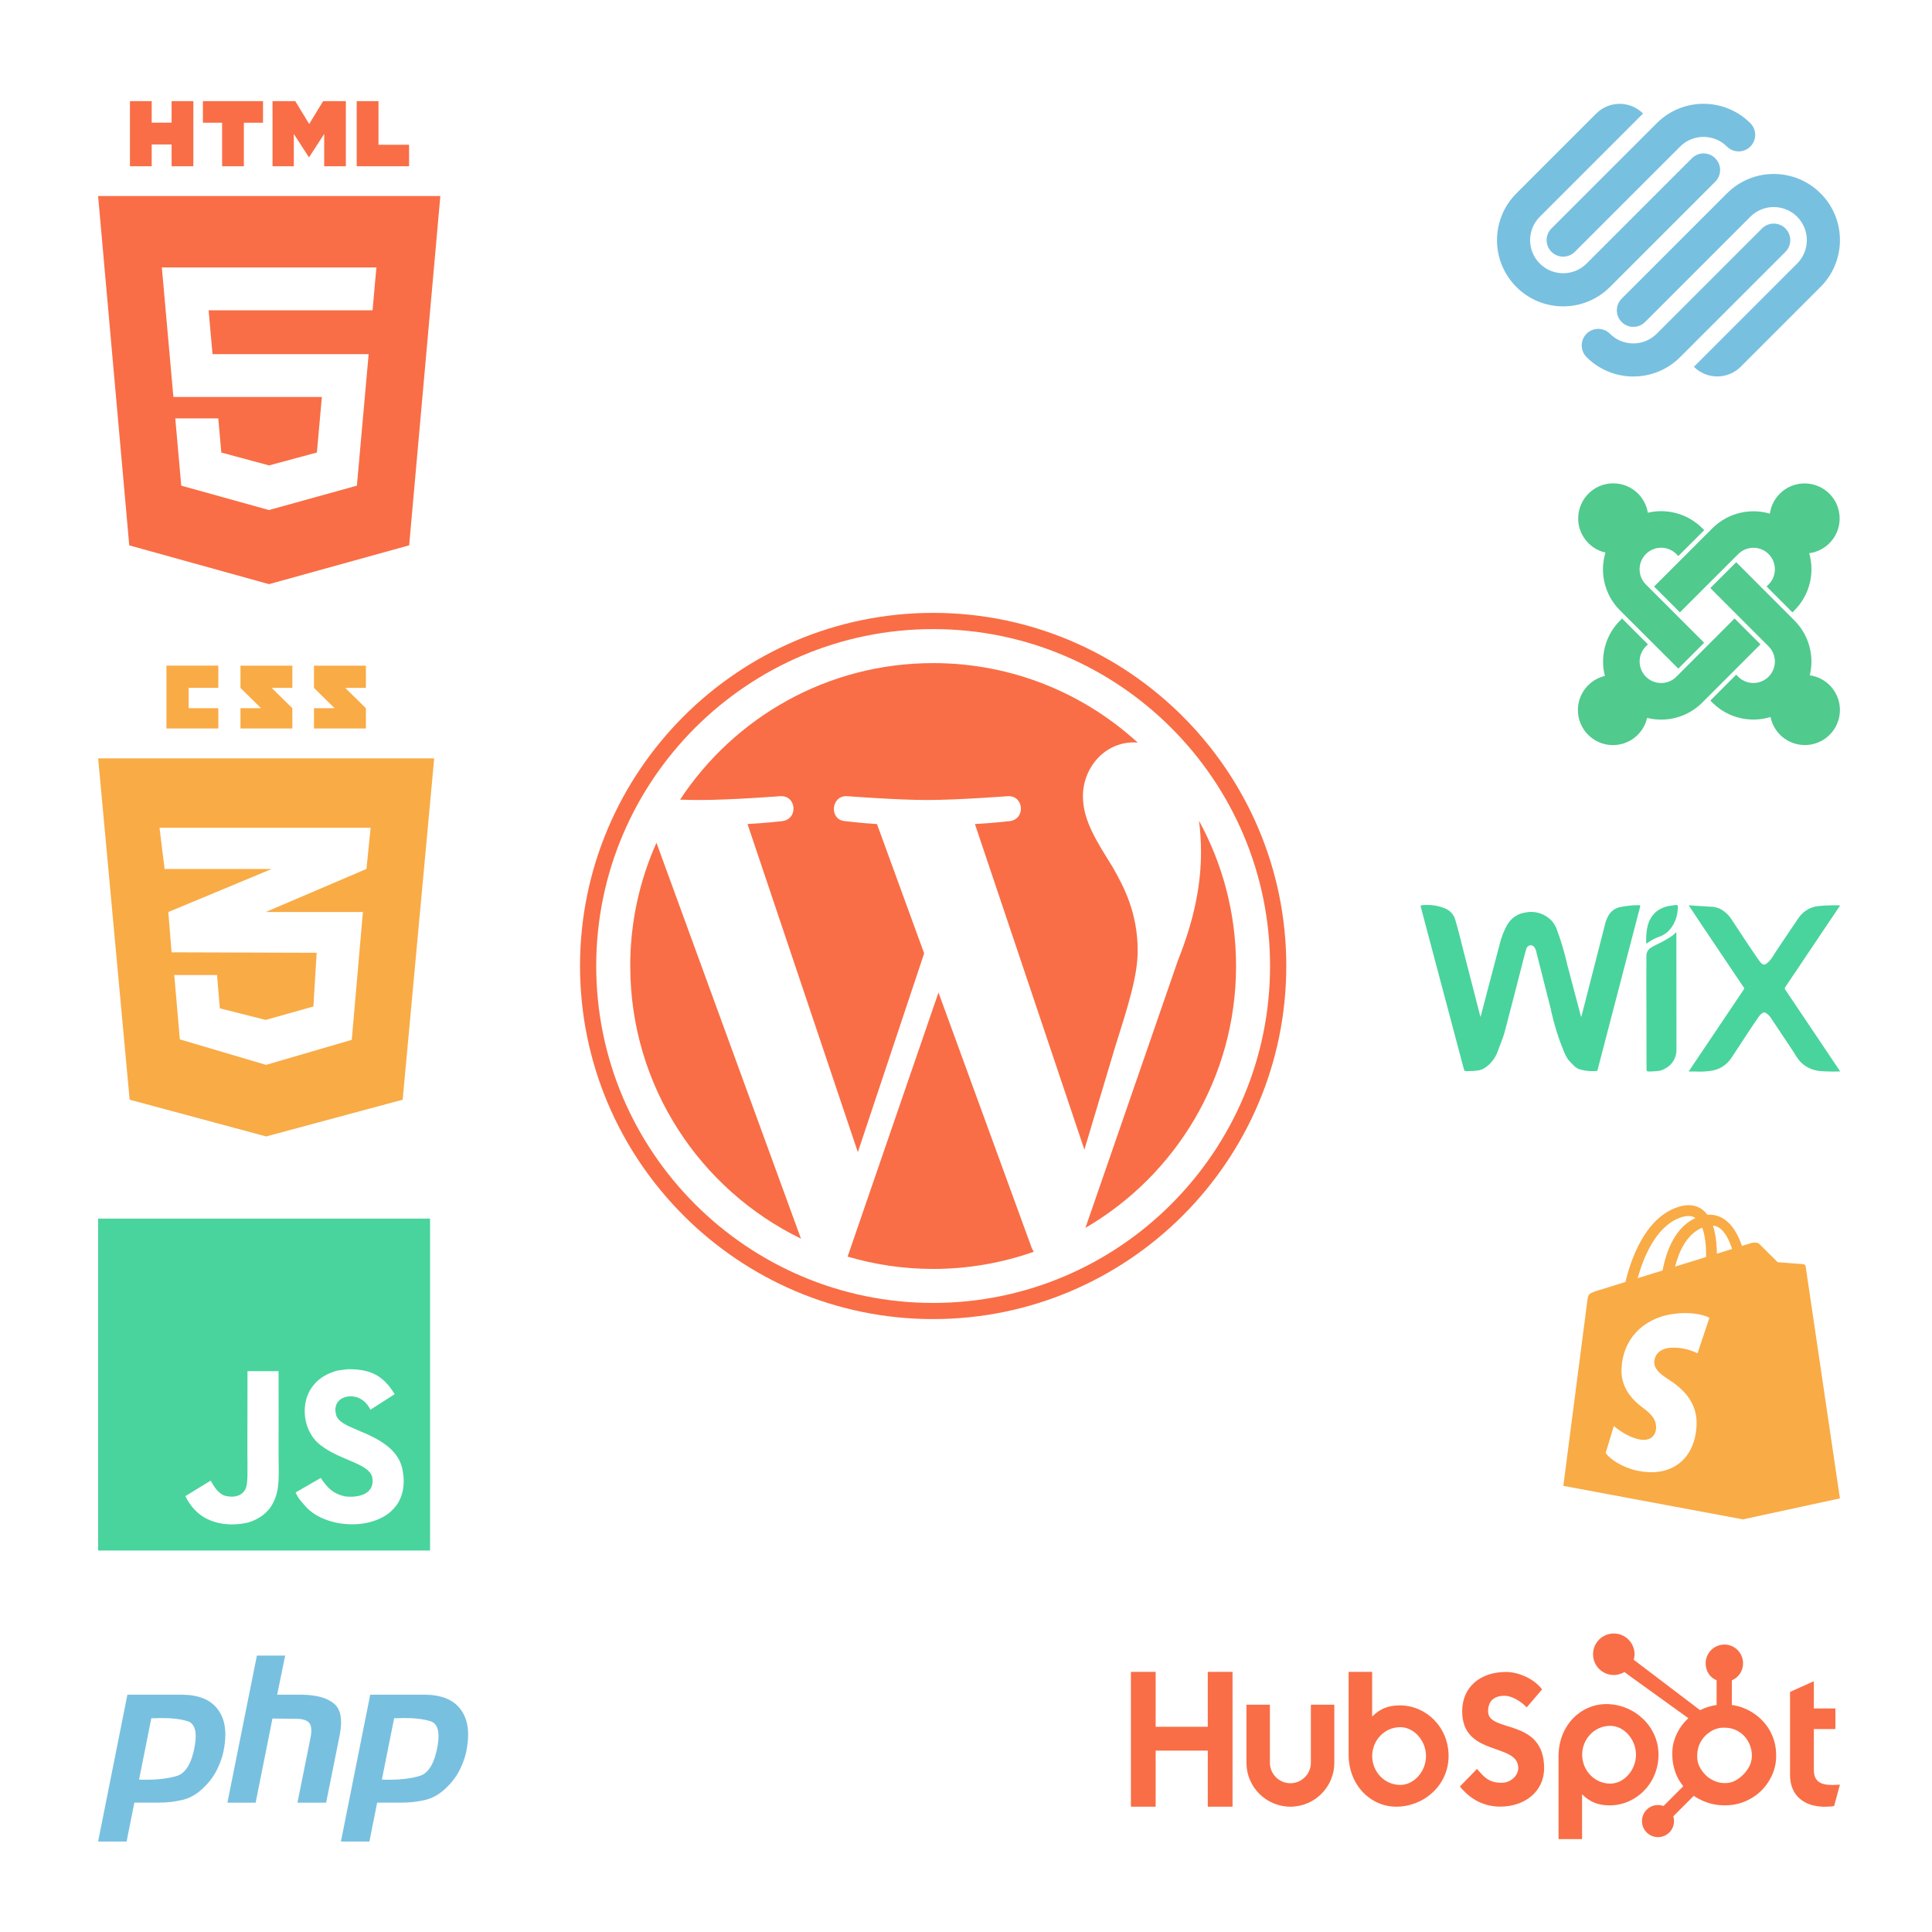 <?xml version="1.0" encoding="UTF-8"?> <svg xmlns="http://www.w3.org/2000/svg" id="web_x5F_dev" viewBox="0 0 500 500"><defs><style> .cls-1 { fill: #49d49d; } .cls-2 { fill: #78c0e0; } .cls-3 { fill: #f96e46; } .cls-4 { fill: #50ca8d; } .cls-5 { fill: #f9ab46; } </style></defs><g><path class="cls-3" d="M163.11,250c0,31.03,18.03,57.85,44.18,70.56l-37.4-102.46c-4.35,9.75-6.79,20.54-6.79,31.9Z"></path><path class="cls-3" d="M294.43,246.04c0-9.69-3.48-16.4-6.47-21.62-3.97-6.46-7.7-11.93-7.7-18.38,0-7.21,5.47-13.91,13.16-13.91.35,0,.68.04,1.02.06-13.95-12.78-32.53-20.58-52.94-20.58-27.39,0-51.48,14.05-65.5,35.34,1.84.06,3.57.09,5.04.09,8.2,0,20.89-.99,20.89-.99,4.23-.25,4.72,5.96.5,6.46,0,0-4.25.5-8.97.75l28.55,84.92,17.16-51.45-12.21-33.47c-4.22-.25-8.22-.75-8.22-.75-4.22-.25-3.73-6.71.5-6.46,0,0,12.95.99,20.65.99,8.2,0,20.89-.99,20.89-.99,4.23-.25,4.73,5.96.5,6.46,0,0-4.26.5-8.97.75l28.33,84.27,7.82-26.13c3.39-10.84,5.97-18.63,5.97-25.34Z"></path><path class="cls-3" d="M242.88,256.86l-23.52,68.35c7.02,2.06,14.45,3.19,22.15,3.19,9.13,0,17.88-1.58,26.03-4.44-.21-.34-.4-.69-.56-1.08l-24.1-66.02Z"></path><path class="cls-3" d="M310.29,212.39c.34,2.5.53,5.18.53,8.06,0,7.96-1.49,16.9-5.96,28.08l-23.95,69.24c23.31-13.59,38.98-38.84,38.98-67.76,0-13.63-3.48-26.45-9.6-37.61Z"></path><path class="cls-3" d="M241.5,158.61c-50.39,0-91.39,40.99-91.39,91.38s41,91.39,91.39,91.39,91.39-40.99,91.39-91.39c0-50.39-41-91.38-91.39-91.38ZM241.5,337.2c-48.08,0-87.2-39.12-87.2-87.2s39.12-87.19,87.2-87.19,87.19,39.11,87.19,87.19-39.11,87.2-87.19,87.2Z"></path></g><g><path class="cls-2" d="M32.97,438.59h14.2c4.17.03,7.19,1.24,9.06,3.6,1.87,2.37,2.49,5.6,1.85,9.7-.25,1.87-.8,3.71-1.64,5.51-.81,1.8-1.94,3.43-3.39,4.88-1.77,1.84-3.66,3-5.67,3.5-2.01.49-4.1.74-6.25.74h-6.36l-2.01,10.07h-7.37l7.58-38h0M39.17,444.64l-3.18,15.9c.21.03.42.05.64.05h.74c3.39.03,6.22-.3,8.48-1.01,2.26-.74,3.78-3.32,4.56-7.74.64-3.71,0-5.85-1.91-6.41-1.87-.57-4.22-.83-7.05-.8-.42.03-.83.05-1.22.05h-1.11l.05-.05"></path><path class="cls-2" d="M66.49,428.47h7.31l-2.07,10.12h6.57c3.6.07,6.29.81,8.06,2.23,1.8,1.41,2.33,4.1,1.59,8.06l-3.55,17.65h-7.42l3.39-16.85c.35-1.77.25-3.02-.32-3.76-.56-.74-1.78-1.11-3.66-1.11l-5.88-.05-4.35,21.78h-7.31l7.63-38.05h0"></path><path class="cls-2" d="M95.8,438.59h14.2c4.17.03,7.19,1.24,9.06,3.6,1.87,2.37,2.49,5.6,1.86,9.7-.25,1.87-.79,3.71-1.64,5.51-.81,1.8-1.94,3.43-3.39,4.88-1.77,1.84-3.66,3-5.67,3.5-2.01.49-4.1.74-6.25.74h-6.36l-2.01,10.07h-7.37l7.58-38h0M102.01,444.64l-3.18,15.9c.21.03.42.05.64.05h.74c3.39.03,6.22-.3,8.48-1.01,2.26-.74,3.78-3.32,4.56-7.74.64-3.71,0-5.85-1.91-6.41-1.87-.57-4.22-.83-7.05-.8-.42.03-.83.05-1.22.05h-1.11l.05-.05"></path></g><path class="cls-1" d="M25.39,315.37v85.91h85.91v-85.91H25.39ZM70.67,388.95c-1.27,2.57-3.68,4.26-6.48,5.08-4.3.99-8.42.42-11.48-1.41-2.05-1.26-3.65-3.19-4.74-5.42,2.18-1.33,4.35-2.67,6.53-4,.06.02.23.33.46.73.83,1.4,1.55,2.38,2.96,3.08,1.39.47,4.43.78,5.61-1.67.72-1.24.49-5.29.49-9.71,0-6.94.03-13.83.03-20.77h8.04c0,7.39.04,14.76,0,22.12.02,4.52.41,8.6-1.42,11.97ZM104.01,386.68c-2.79,9.55-18.37,9.86-24.59,3.55-1.31-1.49-2.14-2.26-2.92-3.98q3.31-1.9,6.52-3.76c1.75,2.69,3.36,4.16,6.27,4.77,3.94.48,7.91-.87,7.02-5.06-.91-3.42-8.08-4.25-12.95-7.91-4.95-3.32-6.11-11.4-2.04-16.01,1.36-1.71,3.67-2.98,6.09-3.59.84-.11,1.69-.22,2.53-.33,4.86-.1,7.9,1.18,10.13,3.67.62.63,1.13,1.31,2.07,2.78-2.59,1.65-2.58,1.63-6.29,4.03-.79-1.71-2.11-2.78-3.5-3.24-2.16-.65-4.88.06-5.44,2.34-.2.7-.16,1.36.16,2.52.87,1.99,3.81,2.86,6.43,4.07,7.57,3.07,10.13,6.36,10.75,10.28.6,3.37-.15,5.56-.26,5.89Z"></path><path class="cls-2" d="M443.91,40.96c-1.67-1.67-4.38-1.67-6.05,0l-27.25,27.25c-3.35,3.34-8.77,3.34-12.11,0-3.35-3.34-3.35-8.76,0-12.11l26.72-26.72c-3.34-3.34-8.77-3.34-12.11,0l-20.67,20.67c-6.69,6.69-6.69,17.53,0,24.22,6.69,6.69,17.53,6.69,24.22,0l27.25-27.25c1.67-1.67,1.67-4.38,0-6.05h0ZM452.99,31.88c-6.69-6.69-17.53-6.69-24.22,0l-27.25,27.24c-1.67,1.67-1.67,4.38,0,6.05,1.67,1.67,4.38,1.67,6.05,0l27.25-27.24c3.34-3.34,8.76-3.34,12.11,0,1.67,1.67,4.38,1.67,6.06,0,1.67-1.67,1.67-4.38,0-6.05h0ZM462.07,59.12c-1.67-1.67-4.38-1.67-6.06,0l-27.25,27.25c-3.34,3.34-8.77,3.34-12.11,0-1.67-1.67-4.38-1.67-6.05,0-1.67,1.67-1.67,4.38,0,6.05,6.69,6.69,17.53,6.69,24.22,0l27.25-27.24c1.67-1.67,1.67-4.38,0-6.05h0ZM471.16,50.04c-6.69-6.69-17.53-6.69-24.22,0l-27.25,27.25c-1.67,1.67-1.67,4.38,0,6.05,1.67,1.67,4.38,1.67,6.05,0l27.25-27.25c3.34-3.34,8.77-3.34,12.11,0,3.34,3.34,3.34,8.76,0,12.11l-26.72,26.72c3.34,3.34,8.76,3.34,12.11,0l20.67-20.67c6.69-6.69,6.69-17.53,0-24.22h0Z"></path><g id="c133de6af664cd4f011a55de6b000d0b"><path class="cls-3" d="M33.63,26.17h5.63v5.57h5.15v-5.57h5.63v16.86h-5.63v-5.65h-5.15v5.65h-5.63v-16.86h0ZM57.47,31.76h-4.96v-5.59h15.56v5.59h-4.96v11.27h-5.63v-11.27h0ZM70.53,26.17h5.88l3.61,5.92,3.61-5.92h5.88v16.86h-5.61v-8.36l-3.88,5.99h-.1l-3.88-5.99v8.36h-5.51v-16.86h0ZM92.31,26.17h5.64v11.29h7.92v5.57h-13.56v-16.86ZM25.39,50.74l8.06,90.4,36.17,10.04,36.27-10.05,8.07-90.39H25.39ZM97.14,72.19l-.5,5.62-.22,2.49h-42.43l1.01,11.35h40.41l-.27,2.98-2.61,29.19-.17,1.87-22.69,6.29h0s-.05.02-.05.02l-22.71-6.31-1.55-17.41h11.13l.79,8.84,12.35,3.33h.01s12.37-3.34,12.37-3.34l1.29-14.38h-38.43l-2.72-30.55-.27-2.97h55.54l-.27,2.97Z"></path></g><g><path class="cls-1" d="M383.18,263.13c.33-1.27.67-2.53,1-3.81,1.28-4.9,2.56-9.81,3.87-14.72.47-2,1.17-3.76,2.08-5.38l-.05.11c.97-1.68,2.64-2.86,4.6-3.16h.04c.46-.11.99-.17,1.53-.17,2.11,0,4.01.9,5.35,2.33h0c.62.71,1.1,1.55,1.4,2.46v.05c.85,2.23,1.72,5.09,2.43,8.01l.11.56c1.18,4.47,2.36,8.94,3.55,13.41.03.1,0,.23.15.32.25-1,.52-2,.78-2.99,1.54-5.99,3.07-11.98,4.6-17.96.28-1.12.57-2.24.86-3.36.22-.84.56-1.56,1-2.22l-.02.03c.67-1,1.72-1.7,2.94-1.91h.03c1.42-.3,3.05-.47,4.72-.47h0c.33,0,.39.08.32.39-1.41,5.36-2.8,10.73-4.2,16.09-2.06,7.93-4.13,15.86-6.2,23.79-.21.78-.4,1.57-.61,2.34-.05.15-.06.28-.27.3-.32.03-.68.05-1.06.05-1.19,0-2.34-.18-3.42-.5l.08.02c-.55-.19-1.02-.5-1.4-.88-.54-.51-1.04-1.04-1.52-1.59l-.02-.03c-.51-.76-.96-1.64-1.3-2.57l-.03-.09c-1.2-2.89-2.28-6.35-3.07-9.91l-.08-.43c-1.27-5.07-2.57-10.13-3.85-15.2-.08-.32-.21-.6-.39-.84h0c-.19-.34-.57-.58-.99-.58h-.02c-.51.05-.93.39-1.08.85h0c-.43,1.38-.75,2.79-1.12,4.18-1.51,5.83-2.98,11.67-4.53,17.48-.46,1.73-1.23,3.36-1.81,5.07-.62,1.63-1.67,2.99-3.01,3.96l-.02.02c-.61.47-1.36.79-2.18.88h-.02c-.7.09-1.51.14-2.32.14-.24,0-.48,0-.73-.01h.04c-.27,0-.36-.1-.45-.36-1.45-5.5-2.91-10.99-4.38-16.48-1.9-7.19-3.82-14.39-5.74-21.61l-1.08-4.08c-.03-.14-.14-.33.14-.36.47-.07,1.02-.1,1.58-.1,1.8,0,3.52.4,5.05,1.12l-.07-.03c1.06.55,1.85,1.49,2.2,2.63v.03c.79,2.53,1.37,5.09,2.03,7.65,1.49,5.77,2.98,11.54,4.45,17.3.01.08.04.15.06.22h0s.05-.01.05-.01Z"></path><path class="cls-1" d="M437.02,277.31c.45-.67.85-1.27,1.26-1.88,4.34-6.47,8.68-12.94,13.03-19.39.05-.06.08-.14.08-.23,0-.1-.04-.19-.11-.26-3.6-5.35-7.2-10.7-10.79-16.05l-3.26-4.9c-.05-.08-.15-.15-.12-.3l2.21.14c1.37.09,2.72.18,4.08.25,1.1.14,2.09.58,2.88,1.25h0c.71.53,1.32,1.18,1.79,1.92l.02.03c2.34,3.55,4.66,7.13,7.1,10.61,1.09,1.54,1.55,1.39,2.7.25.57-.67,1.09-1.43,1.55-2.23l.04-.07c2.02-3,4.01-6.03,6.07-9.01,1.14-1.6,2.9-2.7,4.93-2.94h.03c1.24-.14,2.69-.22,4.14-.22.47,0,.94,0,1.41.02h-.07c.36,0,.14.19.06.3-1,1.49-2,2.99-3.02,4.48-3.68,5.49-7.35,10.97-11.03,16.43-.06.08-.1.18-.1.29,0,.13.05.24.13.32,4.66,6.93,9.32,13.86,13.97,20.8.06.1.21.21.16.32s-.25.06-.36.06c-.4.01-.87.02-1.35.02-1.33,0-2.64-.06-3.93-.18h.17c-1.92-.23-3.59-1.12-4.82-2.43h0c-.6-.73-1.16-1.53-1.65-2.39l-.05-.08c-1.96-2.93-3.9-5.86-5.86-8.8-.31-.48-.7-.88-1.15-1.18h-.01c-.15-.14-.35-.23-.57-.23s-.42.08-.57.22c-.33.23-.61.52-.83.84h0c-2.46,3.54-4.75,7.19-7.14,10.77-1.14,1.67-2.89,2.85-4.93,3.21h-.05c-.97.17-2.09.26-3.22.26-.32,0-.64,0-.96-.02h.05-1.89Z"></path><path class="cls-1" d="M433.84,241.21v.58c0,9.92,0,19.84.03,29.76,0,.05,0,.11,0,.18,0,2.04-1.12,3.81-2.78,4.74h-.03c-.58.38-1.27.64-2.01.71h-.02c-.69.08-1.48.12-2.28.12h-.14,0q-.49,0-.49-.48c0-5.36,0-10.73-.03-16.09,0-4.51-.05-9.01,0-13.52.04-.85.52-1.58,1.22-1.98h.01c.66-.44,1.39-.73,2.08-1.11,1.37-.66,2.55-1.36,3.65-2.14l-.08.05c.25-.24.52-.51.88-.82h0Z"></path><path class="cls-1" d="M426.03,243.13v-.18c0-1.28.16-2.51.47-3.69l-.02.1c.41-1.47,1.25-2.71,2.38-3.61h.01c1.04-.74,2.31-1.23,3.67-1.38h.04c.4-.08.81-.11,1.21-.17.33-.06.42.12.43.4,0,.06,0,.14,0,.22,0,.54-.05,1.07-.14,1.58v-.05c-.29,1.82-1.12,3.41-2.32,4.65-.69.65-1.52,1.15-2.43,1.47h-.05c-1.05.4-1.96.89-2.78,1.48l.03-.02c-.12.09-.25.27-.42.18s-.08-.3-.09-.45.01-.37.01-.53h0Z"></path></g><g><path class="cls-3" d="M292.68,432.68h6.4v14.21h13.49v-14.21h6.41v34.89h-6.41v-14.51h-13.49v14.51h-6.4v-34.89h0Z"></path><path class="cls-3" d="M339.25,456.2c0,2.92-2.38,5.3-5.3,5.3s-5.3-2.38-5.3-5.3v-15.02h-6.07v15.02c0,6.27,5.1,11.37,11.37,11.37s11.37-5.1,11.37-11.37v-15.02h-6.07v15.02"></path><path class="cls-3" d="M362.25,441.36c-3.01,0-5.11.87-7.14,2.87v-11.55h-6.09v21.4c0,8.01,5.79,13.49,12.3,13.49,7.23,0,13.57-5.58,13.57-13.11s-5.84-13.11-12.64-13.11h0ZM362.4,461.94c-4.12,0-7.28-3.44-7.28-7.47s3.15-7.48,7.28-7.48c3.5,0,6.65,3.45,6.65,7.48s-3.16,7.47-6.65,7.47h0Z"></path><path class="cls-3" d="M385.11,442.89c0-3.06,2.04-4.03,4.27-4.03,1.8,0,4.18,1.36,5.73,3.01l3.98-4.66c-1.99-2.67-6.02-4.51-9.32-4.51-6.6,0-11.36,3.83-11.36,10.19,0,11.8,14.51,8.06,14.51,14.66,0,2.04-1.99,3.83-4.27,3.83-3.59,0-4.76-1.75-6.41-3.59l-4.42,4.56c2.82,3.45,6.31,5.2,10.49,5.2,6.26,0,11.31-3.88,11.31-9.95,0-13.11-14.51-9.03-14.51-14.71"></path><path class="cls-3" d="M415.65,441.02c-6.51,0-12.3,5.48-12.3,13.49v21.45h6.09v-11.6c2.03,1.99,4.13,2.87,7.14,2.87,6.8,0,12.64-5.68,12.64-13.11s-6.34-13.11-13.57-13.11h0ZM416.74,461.6c-4.12,0-7.28-3.45-7.28-7.48s3.15-7.48,7.28-7.48c3.49,0,6.65,3.45,6.65,7.48s-3.16,7.48-6.65,7.48h0Z"></path><path class="cls-3" d="M474.03,461.94c-3.59,0-4.61-1.55-4.61-3.93v-10.53h5.58v-5.34h-5.58v-7.04l-6.16,2.77v21.46c0,5.49,3.78,8.25,8.98,8.25.78,0,1.85-.05,2.43-.19l1.5-5.53c-.68.05-1.46.1-2.14.1"></path><path class="cls-3" d="M457.98,447.78c-1.17-2.01-2.81-3.62-4.86-4.83-1.53-.89-3.12-1.46-4.92-1.7v-6.38c1.79-.76,2.9-2.45,2.9-4.41,0-2.68-2.15-4.85-4.82-4.85s-4.86,2.17-4.86,4.85c0,1.96,1.05,3.65,2.84,4.41v6.38c-1.43.21-2.92.65-4.28,1.34-2.77-2.11-11.87-9.01-17.18-13.05.13-.45.22-.92.22-1.42,0-2.97-2.4-5.37-5.37-5.37s-5.37,2.4-5.37,5.37,2.4,5.37,5.37,5.37c1.01,0,1.95-.3,2.76-.78l1.12.85,15.42,11.11c-.82.75-1.57,1.6-2.18,2.56-1.23,1.95-1.98,4.09-1.98,6.43v.49c0,1.64.31,3.19.84,4.65.47,1.27,1.15,2.43,2,3.47l-5.12,5.13c-.45-.17-.93-.26-1.43-.26-1.11,0-2.15.43-2.93,1.22-.78.78-1.21,1.83-1.21,2.94,0,1.11.43,2.15,1.22,2.93.78.78,1.83,1.22,2.93,1.22s2.15-.43,2.94-1.22c.78-.78,1.21-1.83,1.21-2.93,0-.43-.07-.85-.19-1.25l5.29-5.29c.73.5,1.51.92,2.35,1.29,1.66.72,3.49,1.16,5.5,1.16h.37c2.22,0,4.31-.52,6.28-1.59,2.07-1.13,3.7-2.67,4.92-4.63,1.23-1.97,1.91-4.15,1.91-6.55v-.12c0-2.36-.55-4.53-1.69-6.53h0ZM451.51,458.88c-1.44,1.6-3.09,2.58-4.95,2.58h-.31c-1.07,0-2.11-.29-3.13-.83-1.15-.59-2.02-1.43-2.74-2.5-.74-1.05-1.14-2.19-1.14-3.4v-.37c0-1.19.23-2.32.8-3.38.62-1.17,1.45-2.07,2.55-2.79,1.09-.72,2.24-1.07,3.54-1.07h.12c1.17,0,2.28.23,3.32.77,1.07.57,1.94,1.35,2.61,2.38.66,1.03,1.05,2.13,1.17,3.34.02.25.03.51.03.75,0,1.64-.63,3.15-1.88,4.53h0Z"></path></g><g id="c133de6af664cd4f011a55de6b001a2b"><path class="cls-5" d="M56.5,183.28v5.25h-13.42v-16.26h13.42v5.75h-7.67v5.26h7.67ZM70.3,178.03h5.36v-5.75h-13.43v5.75c1.8,1.8,2.73,2.66,5.33,5.25-1.52,0-5.33,0-5.33,0v5.25h13.43v-5.25l-5.36-5.26ZM89.33,178.03h5.36v-5.75h-13.43v5.75c1.8,1.8,2.73,2.66,5.33,5.25-1.52,0-5.33,0-5.33,0v5.25h13.43v-5.25l-5.36-5.26ZM112.37,196.26l-8.16,88.34-35.33,9.51-35.33-9.51-8.15-88.34h86.98ZM95.94,214.22h-54.66l1.32,10.67h27.72l-1.47.61-25.29,10.53.84,10.43,24.45.08,13.1.04-.84,13.9-12.27,3.45h0s-.1.02-.1.02l-11.85-2.99-.72-8.63h-11.07l1.44,16.66,22.29,6.59h0s.04,0,.04,0l22.17-6.47,2.88-33.08h-25.15l.06-.03,26.01-11.12,1.08-10.67Z"></path></g><g id="_x35_151e0c8492e5103c096af88a51f5afa"><path class="cls-4" d="M408.44,134.16c0-5.01,4.06-9.07,9.07-9.07,4.51,0,8.25,3.29,8.95,7.6,4.89-1.15,10.25.19,14.07,4l.52.52-6.7,6.69-.52-.52c-2.17-2.17-5.69-2.17-7.87,0-2.18,2.18-2.18,5.71-.01,7.88l1.31,1.31,6.69,6.69,7.08,7.08-6.69,6.69-7.09-7.08-6.7-6.69-1.3-1.3c-4.05-4.04-5.3-9.82-3.76-14.95-4.04-.92-7.06-4.53-7.06-8.85ZM428.06,151.78l6.7,6.69,7.08-7.08,6.7-6.69,1.31-1.3c2.18-2.18,5.69-2.18,7.86-.01,2.17,2.17,2.17,5.7,0,7.87l-.52.52,6.69,6.7.52-.52c4-4.01,5.28-9.71,3.82-14.79,4.45-.58,7.88-4.39,7.88-8.99,0-5.01-4.06-9.07-9.07-9.07-4.58,0-8.38,3.4-8.99,7.82-5.1-1.5-10.85-.23-14.88,3.8l-1.31,1.3-6.69,6.69-7.09,7.08ZM468.37,174.77c1.2-4.92-.13-10.34-3.98-14.19l-1.31-1.32-6.69-6.69-7.06-7.07-6.7,6.69,7.07,7.08,6.69,6.69,1.31,1.31c2.18,2.18,2.18,5.69.01,7.86-2.17,2.17-5.7,2.17-7.87,0l-.51-.52-6.69,6.7.51.51c4.07,4.07,9.91,5.32,15.06,3.74.84,4.15,4.5,7.26,8.89,7.26,5.01,0,9.07-4.06,9.07-9.07,0-4.58-3.39-8.36-7.8-8.98ZM455.6,166.75l-6.69-6.69-7.07,7.08-6.69,6.69-1.31,1.31c-2.17,2.17-5.7,2.17-7.88,0-2.17-2.18-2.17-5.69,0-7.87l.52-.51-6.69-6.69-.51.51c-3.89,3.89-5.2,9.38-3.94,14.35-4,.94-6.98,4.54-6.98,8.83,0,5.01,4.06,9.07,9.07,9.07,4.31,0,7.92-3,8.84-7.04,4.95,1.23,10.4-.09,14.26-3.95l1.31-1.31,6.69-6.69,7.06-7.07Z"></path></g><g id="c2be471c56fc5b4dd571614bb3052f50"><path class="cls-5" d="M467.31,327.81s-.07-.37-.28-.5c-.21-.13-.43-.16-.43-.16l-6.54-.49-4.81-4.78c-.18-.14-.39-.22-.61-.26-.51-.1-1.2.02-1.33.05l-2.5.77c-1.08-3.2-2.56-5.48-4.42-6.8-1.37-.97-2.89-1.38-4.51-1.26-.34-.45-.72-.85-1.13-1.19-1.8-1.46-4.13-1.68-6.91-.67-8.35,3.03-11.89,13.85-13.17,19.25l-7.27,2.25s-1.71.49-2.11.97c-.44.53-.53,1.96-.53,1.96l-6.17,47.59,46.48,8.67,25.1-5.43-8.86-59.97ZM441.55,325.31l-8.04,2.49c1.06-4.17,3.11-8.43,7.02-10.09.81,2.13,1.04,5.04,1.01,7.61ZM434.8,315.15c1.7-.62,3.01-.59,3.99.07-5.24,2.39-7.53,8.42-8.52,13.58l-6.44,1.99c1.44-5.2,4.64-13.35,10.97-15.65ZM439.3,350.22c-.37-.18-.8-.37-1.29-.55-.49-.18-1.03-.36-1.62-.5-.58-.14-1.21-.26-1.87-.33-.66-.07-1.34-.09-2.06-.05-.65.04-1.25.16-1.77.34-.52.18-.97.44-1.34.75-.37.31-.66.69-.87,1.12-.2.43-.32.92-.35,1.45-.02.4.04.78.18,1.15.14.37.36.74.66,1.1.3.37.68.73,1.14,1.1.46.38,1.01.75,1.64,1.15.89.57,1.79,1.21,2.65,1.94.87.74,1.7,1.58,2.41,2.54.72.97,1.32,2.05,1.72,3.27.4,1.23.61,2.58.55,4.07-.11,2.44-.64,4.54-1.52,6.28-.87,1.72-2.07,3.07-3.52,4.05-1.42.96-3.06,1.55-4.84,1.79-1.73.23-3.59.13-5.51-.29-.01,0-.03,0-.05-.01-.01,0-.03,0-.04,0-.01,0-.03,0-.05-.01-.01,0-.03,0-.05,0-.9-.22-1.77-.5-2.58-.83-.8-.32-1.56-.69-2.24-1.09-.68-.39-1.29-.82-1.82-1.26-.53-.43-.97-.88-1.32-1.33l2.11-7.02c.36.3.79.65,1.29.99.5.36,1.07.72,1.67,1.06.61.34,1.26.66,1.94.92.68.26,1.38.46,2.08.56.61.09,1.16.07,1.64-.04.48-.11.9-.31,1.23-.59.34-.27.6-.62.79-1.02.18-.4.29-.85.31-1.34.02-.48-.02-.94-.14-1.38-.12-.44-.32-.87-.6-1.3-.28-.43-.65-.86-1.12-1.3-.46-.44-1.02-.89-1.67-1.37-.81-.6-1.57-1.26-2.25-1.97-.67-.7-1.27-1.46-1.75-2.29-.48-.82-.86-1.7-1.11-2.66-.25-.95-.36-1.99-.31-3.12.08-1.88.46-3.62,1.09-5.18.64-1.58,1.54-3,2.67-4.22,1.15-1.24,2.56-2.29,4.18-3.1,1.66-.83,3.57-1.42,5.68-1.69.98-.13,1.92-.19,2.8-.19.9,0,1.75.05,2.53.15.79.1,1.51.25,2.15.43.64.18,1.2.4,1.66.63l-3.09,9.2ZM444.33,324.45c0-.32-.01-.64-.02-.96-.09-2.5-.43-4.61-1.01-6.31.63.06,1.2.27,1.72.64,1.46,1.03,2.5,3.1,3.24,5.42l-3.93,1.22Z"></path></g></svg> 